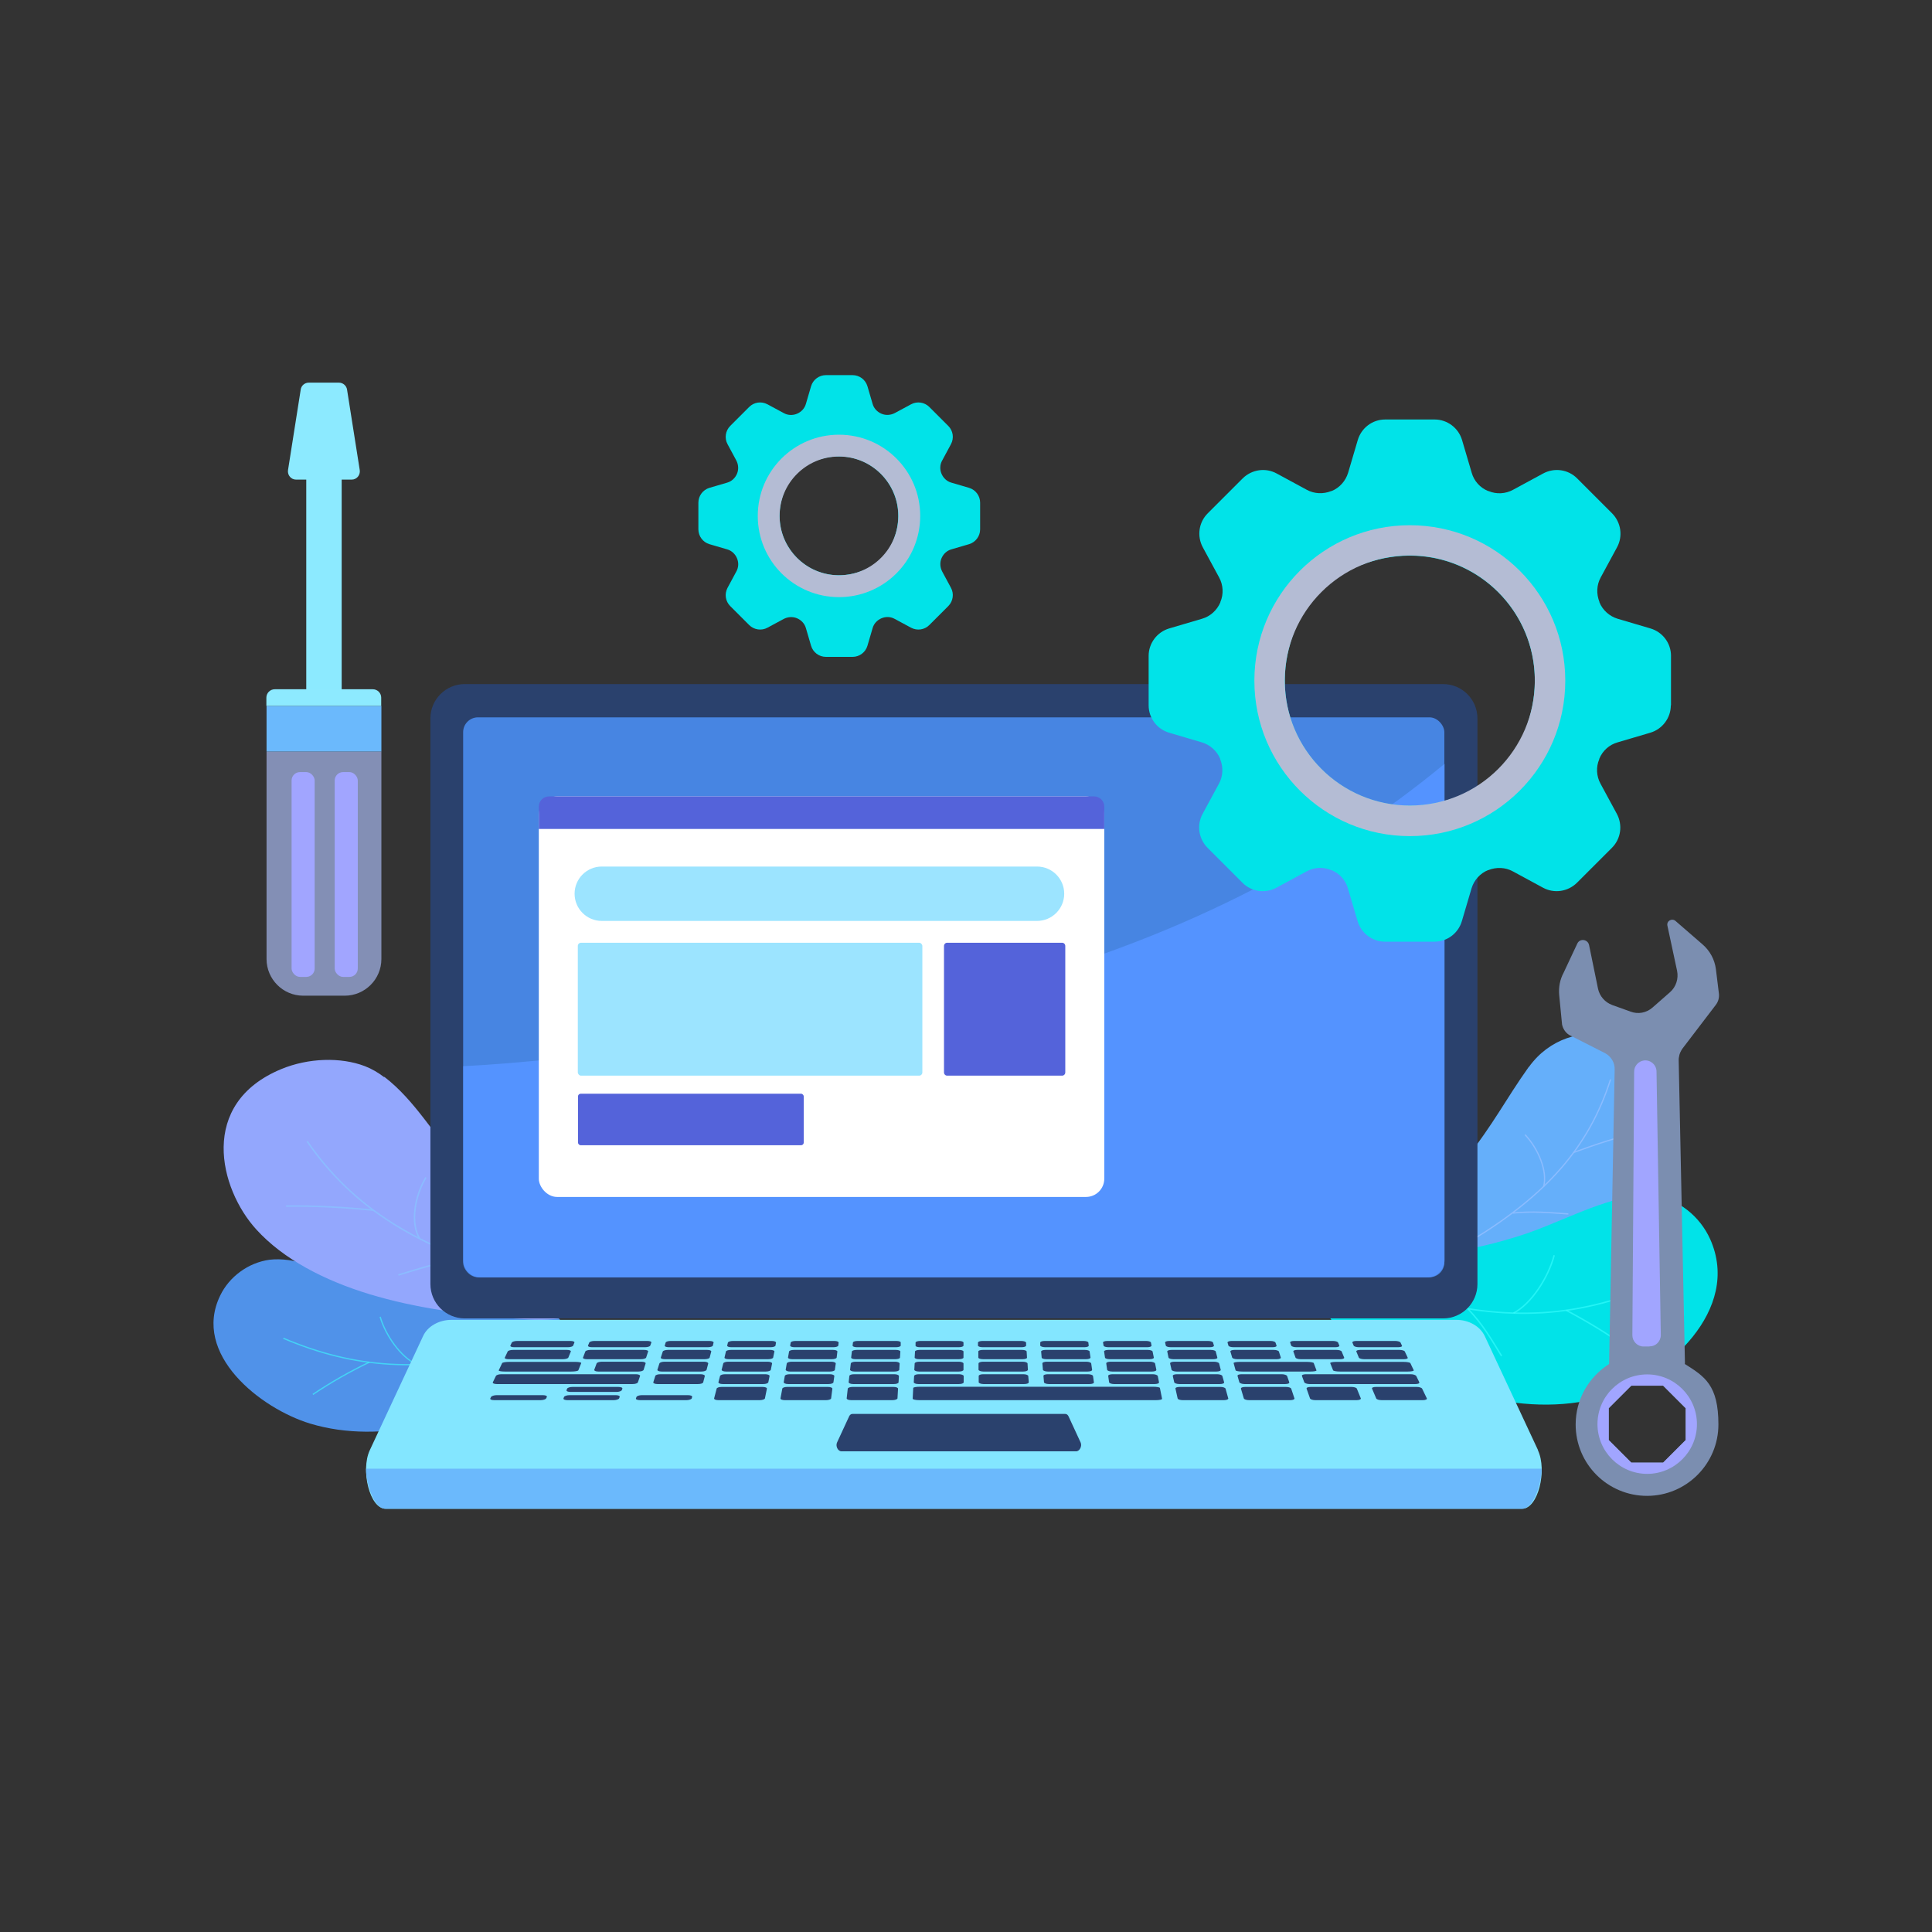 <svg xmlns="http://www.w3.org/2000/svg" id="Layer_1" viewBox="0 0 1080 1080"><rect x="0" y="0" width="1080" height="1080" fill="#333333" stroke="none"/><defs><style>      .st0 {        stroke-width: .7px;      }      .st0, .st1 {        stroke: #8bbcff;      }      .st0, .st1, .st2, .st3 {        fill: none;        stroke-miterlimit: 10;      }      .st1 {        stroke-width: .8px;      }      .st4 {        fill: #5493ff;      }      .st5 {        fill: #6bb9fc;      }      .st6 {        fill: #a1a5ff;      }      .st7 {        fill: #5463da;      }      .st8 {        fill: #9ce4ff;      }      .st2 {        stroke-width: .7px;      }      .st2, .st3 {        opacity: .6;        stroke: #3bffff;      }      .st3 {        stroke-width: .8px;      }      .st9 {        fill: #83e6ff;      }      .st10 {        fill: #4785e2;      }      .st11 {        fill: #7b8eb0;      }      .st12 {        fill: #93a7fd;      }      .st13 {        fill: #fff;      }      .st14 {        fill: #01e3e8;      }      .st15 {        fill: #2a416d;      }      .st16 {        fill: #8deaff;      }      .st17 {        fill: #b4bcd4;      }      .st18 {        fill: #65affa;      }      .st19 {        fill: #5092e9;      }      .st20 {        fill: #838fb5;      }      .st21 {        fill: #8ceaff;      }    </style></defs><path class="st18" d="M854.7,596.4c22.8-31.7,72.5-20.2,79.9,14.4,9.2,43.2-30.3,76.1-64.1,93.6-8,4.2-39.3,16.6-62.6,19.8-20.6,2.9-25.7-12.1-21.4-25,6.3-19,19.9-35.2,33.1-51.7,15.1-18.8,22.1-33,35-51.1Z"></path><path class="st0" d="M900.3,603.4c-12,37.7-35.8,64.6-77.7,90"></path><path class="st0" d="M879.8,644.2c12.1-4.5,24.8-8.6,37.9-11.8"></path><path class="st0" d="M845.7,678.1c11.2-1.1,19.6-.3,31,.5"></path><path class="st0" d="M862.9,663.3c2.3-8.5-3-21.2-10.4-29"></path><path class="st14" d="M738.9,720.8c.7-10.4,9.9-17.8,18.6-19.7,7.3-1.6,14.8-.6,22.2-.1,23.6,1.6,47-3,69.5-10.1,21.1-6.6,42.5-19,64.1-22.3,4-.6,8-.7,11.8-.2,13.1,2,25.1,11.4,30.9,24.3,17.8,39.9-25.2,76.7-56.2,87-22.6,7.4-46.9,6.8-70,1.3-23-5.5-44.8-15.9-65.8-27.6-7-3.9-14.1-8.2-19.2-14.8-3.7-4.8-6.4-11.3-6-17.7Z"></path><path class="st3" d="M929.2,716.2c-45.2,20.9-86.8,23-137.9,9"></path><path class="st3" d="M875.6,732.5c12,6.4,23.9,13.5,35.1,21.8"></path><path class="st3" d="M820.8,731.9c8,8.4,12.4,16,18.6,26.1"></path><path class="st3" d="M846.1,734c9.9-5.1,19.4-19.8,22.7-32.3"></path><path class="st19" d="M317.5,747.4c-.6-8.6-8.8-14.7-16.6-16.2-6.5-1.3-13.3-.5-19.9-.1-21.1,1.3-42.1-2.5-62.3-8.3-18.9-5.4-38.1-15.6-57.4-18.4-3.6-.5-7.2-.6-10.6-.2-11.8,1.6-22.5,9.4-27.6,20-16,32.9,22.6,63.2,50.3,71.6,20.2,6.1,42,5.6,62.7,1.1,20.6-4.6,40.2-13.1,58.9-22.8,6.3-3.3,12.6-6.8,17.2-12.2,3.3-4,5.7-9.3,5.4-14.6Z"></path><path class="st2" d="M158.4,748.1c40.4,17.2,77.7,19,123.5,7.4"></path><path class="st2" d="M206.4,761.5c-10.8,5.2-21.4,11.2-31.5,18"></path><path class="st2" d="M255.5,760.9c-7.2,6.9-11.1,13.2-16.7,21.5"></path><path class="st2" d="M232.8,762.7c-8.9-4.2-17.3-16.3-20.3-26.6"></path><path class="st12" d="M214.7,602.1c-3.3-2.5-6.8-4.6-10.7-6.1-13.6-5.2-31.7-4.6-46.7,1.6-46.6,19.2-34.8,66.9-14,89.7,15.1,16.6,38,28.5,63.4,36.2,25.4,7.7,53.2,11.4,81.4,13.6,9.4.7,19.2,1.3,28.8-.8,7.1-1.5,14.5-4.8,18.9-9.5,7.3-7.7,4.4-17.5-2.2-23.2-5.5-4.8-13.1-7.9-20.3-11.3-22.9-10.8-40.9-25.8-56.3-42.2-14.4-15.3-24.8-34.8-42.1-48.1Z"></path><path class="st1" d="M171.7,638c25.8,37.5,62.4,60,120.1,75.9"></path><path class="st1" d="M208.7,676.5c-15.9-1.6-32.2-2.5-48.8-2.3"></path><path class="st1" d="M259.6,703.6c-13.7,1.8-23.5,5.1-36.9,9.1"></path><path class="st1" d="M234.6,692.4c-5.3-8.6-2.8-23.8,3.5-34.2"></path><path class="st14" d="M547.9,295.9v-14.9c0-3.8-2.5-7.2-6.2-8.3l-9.9-2.9c-2.5-.7-4.5-2.6-5.5-5,0,0,0,0,0,0-1-2.4-.9-5.1.4-7.4l4.9-9.1c1.8-3.4,1.2-7.5-1.5-10.2l-10.6-10.6c-2.7-2.7-6.9-3.3-10.2-1.5l-9.1,4.9c-2.3,1.2-5,1.4-7.4.4,0,0,0,0,0,0-2.4-1-4.3-3-5-5.5l-2.9-9.9c-1.1-3.7-4.5-6.2-8.3-6.2h-14.9c-3.8,0-7.2,2.5-8.3,6.2l-2.9,9.9c-.7,2.5-2.6,4.5-5,5.5,0,0,0,0,0,0-2.4,1-5.1.9-7.4-.4l-9.1-4.9c-3.4-1.8-7.5-1.2-10.2,1.5l-10.6,10.6c-2.7,2.7-3.3,6.9-1.5,10.2l4.9,9.1c1.2,2.3,1.4,5,.4,7.4,0,0,0,0,0,0-1,2.4-3,4.3-5.5,5l-9.9,2.9c-3.7,1.1-6.2,4.5-6.2,8.3v14.9c0,3.8,2.5,7.2,6.2,8.3l9.9,2.9c2.5.7,4.5,2.6,5.5,5,0,0,0,0,0,0,1,2.4.9,5.1-.4,7.4l-4.9,9.1c-1.8,3.4-1.2,7.5,1.5,10.2l10.6,10.6c2.7,2.7,6.9,3.3,10.2,1.5l9.1-4.9c2.3-1.2,5-1.4,7.4-.4,0,0,0,0,0,0,2.4,1,4.3,3,5,5.5l2.9,9.9c1.1,3.7,4.5,6.2,8.3,6.2h14.9c3.8,0,7.2-2.5,8.3-6.2l2.9-9.9c.7-2.5,2.6-4.5,5-5.5,0,0,0,0,0,0,2.4-1,5.1-.9,7.4.4l9.1,4.9c3.4,1.8,7.5,1.2,10.2-1.5l10.6-10.6c2.7-2.7,3.3-6.9,1.5-10.2l-4.9-9.1c-1.2-2.3-1.4-5-.4-7.4,0,0,0,0,0,0,1-2.4,3-4.3,5.5-5l9.9-2.9c3.7-1.1,6.2-4.5,6.2-8.3ZM492.3,313.4c-34.9,25.4-73.7-13.4-48.4-48.4.5-.6,1.1-1.2,1.7-1.7,34.9-25.4,73.7,13.4,48.4,48.4-.5.6-1.1,1.2-1.7,1.7Z"></path><path class="st17" d="M469,243c-25.1,0-45.4,20.3-45.4,45.4s20.3,45.4,45.4,45.4,45.4-20.3,45.4-45.4-20.3-45.4-45.4-45.4ZM469,321.6c-18.3,0-33.2-14.9-33.2-33.2s14.9-33.2,33.2-33.2,33.2,14.9,33.2,33.2-14.9,33.2-33.2,33.2Z"></path><path class="st15" d="M259.7,382.3h546.9c10.6,0,19.2,8.6,19.2,19.2v316.2c0,10.6-8.6,19.2-19.2,19.2H259.7c-10.6,0-19.2-8.6-19.2-19.2v-316.2c0-10.6,8.6-19.2,19.2-19.2Z" transform="translate(1066.4 1119.3) rotate(180)"></path><rect class="st10" x="259" y="401" width="548.5" height="313" rx="8.3" ry="8.3" transform="translate(1066.4 1115) rotate(180)"></rect><path class="st4" d="M547.6,554.3c-61.2,15.7-124,24.8-186.7,31.9-33.5,3.8-67.8,8.1-101.9,9.8v108.4c0,5.3,4.3,9.7,9.7,9.7h529.1c5.3,0,9.7-4.3,9.7-9.7v-277.4c-75.4,62.4-165.2,103.1-259.8,127.3Z"></path><path class="st9" d="M859.8,810.7l-29.8-63.8c-2.6-5.5-8.9-9.1-15.9-9.1H252.4c-7,0-13.4,3.6-15.9,9.1l-29.8,63.8c-5.2,11.2,0,32.7,8.8,32.7,101.5,0,533.9,0,635.4,0,8.9,0,14.1-21.5,8.8-32.7Z"></path><path class="st5" d="M861.8,821c-.1,8.6-4.6,22.4-10.9,22.4-101.5,0-533.9,0-635.4,0-6.4,0-10.8-13.7-10.9-22.4h657.2Z"></path><path class="st15" d="M759.8,753.1h21.8c1.4,0,2.4-.4,2.1-.9l-.8-1.7c-.2-.5-1.6-.9-3-.9h-21.7c-1.4,0-2.4.4-2.2.9l.7,1.7c.2.5,1.5.9,2.9.9Z"></path><path class="st15" d="M724.7,753.1h21.8c1.4,0,2.4-.4,2.2-.9l-.7-1.7c-.2-.5-1.5-.9-2.9-.9h-21.7c-1.4,0-2.4.4-2.2.9l.6,1.7c.2.5,1.5.9,2.9.9Z"></path><path class="st15" d="M689.6,753.1h21.8c1.4,0,2.4-.4,2.2-.9l-.6-1.7c-.2-.5-1.4-.9-2.8-.9h-21.7c-1.4,0-2.4.4-2.3.9l.5,1.7c.1.5,1.4.9,2.8.9Z"></path><path class="st15" d="M654.5,753.1h21.8c1.4,0,2.4-.4,2.3-.9l-.5-1.7c-.1-.5-1.4-.9-2.8-.9h-21.7c-1.4,0-2.4.4-2.3.9l.4,1.7c.1.5,1.3.9,2.8.9Z"></path><path class="st15" d="M619.5,753.1h21.8c1.4,0,2.5-.4,2.4-.9l-.3-1.7c-.1-.5-1.3-.9-2.7-.9h-21.7c-1.4,0-2.5.4-2.4.9l.3,1.7c0,.5,1.3.9,2.7.9Z"></path><path class="st15" d="M584.4,753.1h21.8c1.4,0,2.5-.4,2.4-.9l-.2-1.7c0-.5-1.3-.9-2.7-.9h-21.7c-1.4,0-2.5.4-2.5.9v1.7c.2.5,1.4.9,2.8.9Z"></path><path class="st15" d="M549.3,753.1h21.8c1.4,0,2.5-.4,2.5-.9v-1.7c-.2-.5-1.3-.9-2.7-.9h-21.7c-1.4,0-2.5.4-2.5.9v1.7c0,.5,1.2.9,2.6.9Z"></path><path class="st15" d="M514.2,753.1h21.8c1.4,0,2.6-.4,2.6-.9v-1.7c0-.5-1.1-.9-2.5-.9h-21.7c-1.4,0-2.6.4-2.6.9v1.7c-.1.5,1,.9,2.4.9Z"></path><path class="st15" d="M479.1,753.1h21.8c1.4,0,2.6-.4,2.6-.9v-1.7c.1-.5-1-.9-2.4-.9h-21.7c-1.4,0-2.6.4-2.6.9l-.2,1.7c0,.5,1,.9,2.4.9Z"></path><path class="st15" d="M444.1,753.1h21.8c1.4,0,2.6-.4,2.7-.9l.2-1.7c0-.5-1-.9-2.4-.9h-21.7c-1.4,0-2.6.4-2.7.9l-.3,1.7c0,.5,1,.9,2.4.9Z"></path><path class="st15" d="M409,753.1h21.8c1.4,0,2.6-.4,2.7-.9l.3-1.7c0-.5-1-.9-2.4-.9h-21.7c-1.4,0-2.6.4-2.8.9l-.4,1.7c-.1.5.9.9,2.3.9Z"></path><path class="st15" d="M373.9,753.1h21.8c1.4,0,2.7-.4,2.8-.9l.4-1.7c.1-.5-.9-.9-2.3-.9h-21.7c-1.4,0-2.7.4-2.8.9l-.5,1.7c-.2.5.9.9,2.3.9Z"></path><path class="st15" d="M330.8,753.1h29.8c1.4,0,2.7-.4,2.9-.9l.6-1.7c.2-.5-.8-.9-2.2-.9h-29.6c-1.4,0-2.7.4-2.9.9l-.7,1.7c-.2.5.8.9,2.2.9Z"></path><path class="st15" d="M287.5,753.1h30c1.4,0,2.7-.4,2.9-.9l.7-1.7c.2-.5-.8-.9-2.2-.9h-29.8c-1.4,0-2.7.4-3,.9l-.8,1.7c-.2.5.7.9,2.1.9Z"></path><path class="st15" d="M772.4,782.7h23c1.5,0,2.5-.5,2.2-1l-2.6-5.4c-.3-.6-1.7-1-3.1-1h-22.7c-1.5,0-2.5.4-2.2,1l2.3,5.4c.2.6,1.6,1,3.1,1Z"></path><path class="st15" d="M735.4,782.7h23c1.5,0,2.5-.5,2.3-1l-2.2-5.4c-.2-.6-1.6-1-3.1-1h-22.7c-1.5,0-2.5.4-2.3,1l1.9,5.4c.2.6,1.6,1,3.1,1Z"></path><path class="st15" d="M698.3,782.7h23c1.5,0,2.5-.5,2.3-1l-1.8-5.4c-.2-.6-1.5-1-3-1h-22.7c-1.5,0-2.5.4-2.4,1l1.6,5.4c.2.6,1.5,1,3,1Z"></path><path class="st15" d="M661.2,782.7h23c1.5,0,2.6-.5,2.4-1l-1.5-5.4c-.2-.6-1.5-1-2.9-1h-22.7c-1.5,0-2.6.4-2.4,1l1.2,5.4c.1.6,1.4,1,2.9,1Z"></path><path class="st15" d="M513.9,782.7h132.2c2,0,3.6-.3,3.5-.8l-1.2-6c0-.4-1.8-.7-3.8-.7h-130.4c-2,0-3.7.3-3.7.7l-.3,6c0,.4,1.6.8,3.7.8Z"></path><path class="st15" d="M475.9,782.7h23c1.5,0,2.7-.5,2.8-1l.3-5.4c0-.6-1.1-1-2.6-1h-22.7c-1.5,0-2.7.4-2.8,1l-.6,5.4c0,.6,1.1,1,2.6,1Z"></path><path class="st15" d="M438.8,782.7h23c1.5,0,2.8-.5,2.8-1l.7-5.4c0-.6-1.1-1-2.5-1h-22.7c-1.5,0-2.7.4-2.8,1l-1,5.4c-.1.6,1,1,2.5,1Z"></path><path class="st15" d="M401.7,782.7h23c1.5,0,2.8-.5,2.9-1l1.1-5.4c.1-.6-1-1-2.5-1h-22.7c-1.5,0-2.8.4-2.9,1l-1.4,5.4c-.1.6,1,1,2.4,1Z"></path><path class="st15" d="M317.1,782.7h25.9c1.5,0,2.9-.5,3.1-1l.3-.8c.2-.6-.8-1-2.3-1h-25.7c-1.5,0-2.9.5-3.1,1l-.3.8c-.2.6.8,1,2.3,1Z"></path><path class="st15" d="M276.3,782.7h25.9c1.5,0,2.9-.5,3.1-1l.4-.8c.2-.6-.8-1-2.3-1h-25.7c-1.5,0-2.9.5-3.2,1l-.4.8c-.3.6.7,1,2.2,1Z"></path><path class="st15" d="M357.8,782.7h25.9c1.5,0,2.8-.5,3-1l.2-.8c.2-.6-.9-1-2.4-1h-25.7c-1.5,0-2.8.5-3,1l-.3.8c-.2.6.9,1,2.4,1Z"></path><path class="st15" d="M318.9,778.1h25.7c1.5,0,2.8-.5,3-1l.3-.8c.2-.6-.8-1-2.3-1h-25.5c-1.5,0-2.8.4-3.1,1l-.3.8c-.2.6.8,1,2.3,1Z"></path><path class="st15" d="M762.7,759.8h22.1c1.4,0,2.4-.4,2.1-.9l-1.6-3.4c-.2-.5-1.6-.9-3-.9h-21.9c-1.4,0-2.4.4-2.2.9l1.4,3.4c.2.5,1.6.9,3,.9Z"></path><path class="st15" d="M727.1,759.8h22.1c1.4,0,2.4-.4,2.2-.9l-1.4-3.4c-.2-.5-1.5-.9-2.9-.9h-21.9c-1.4,0-2.4.4-2.2.9l1.2,3.4c.2.5,1.5.9,2.9.9Z"></path><path class="st15" d="M691.6,759.8h22.1c1.4,0,2.4-.4,2.3-.9l-1.1-3.4c-.2-.5-1.5-.9-2.9-.9h-21.9c-1.4,0-2.4.4-2.3.9l1,3.4c.2.5,1.4.9,2.9.9Z"></path><path class="st15" d="M656.1,759.8h22.1c1.4,0,2.5-.4,2.3-.9l-.9-3.4c-.1-.5-1.4-.9-2.8-.9h-21.9c-1.4,0-2.5.4-2.4.9l.7,3.4c.1.5,1.4.9,2.8.9Z"></path><path class="st15" d="M620.5,759.8h22.1c1.4,0,2.5-.4,2.4-.9l-.7-3.4c-.1-.5-1.3-.9-2.8-.9h-21.9c-1.4,0-2.5.4-2.4.9l.5,3.4c0,.5,1.3.9,2.7.9Z"></path><path class="st15" d="M585,759.8h22.1c1.4,0,2.5-.4,2.5-.9l-.5-3.4c0-.5-1.3-.9-2.7-.9h-21.9c-1.4,0-2.5.4-2.5.9l.3,3.4c0,.5,1.2.9,2.7.9Z"></path><path class="st15" d="M549.5,759.8h22.1c1.4,0,2.6-.4,2.5-.9l-.2-3.4c0-.5-1.2-.9-2.6-.9h-21.9c-1.4,0-2.6.4-2.5.9v3.4c0,.5,1.2.9,2.7.9Z"></path><path class="st15" d="M513.9,759.8h22.1c1.4,0,2.6-.4,2.6-.9v-3.4c0-.5-1.2-.9-2.6-.9h-21.9c-1.4,0-2.6.4-2.6.9l-.2,3.4c0,.5,1.1.9,2.5.9Z"></path><path class="st15" d="M478.4,759.8h22.1c1.4,0,2.6-.4,2.6-.9l.2-3.4c0-.5-1.1-.9-2.5-.9h-21.9c-1.4,0-2.6.4-2.7.9l-.4,3.4c0,.5,1,.9,2.5.9Z"></path><path class="st15" d="M442.9,759.8h22.1c1.4,0,2.6-.4,2.7-.9l.4-3.4c0-.5-1-.9-2.4-.9h-21.9c-1.4,0-2.6.4-2.7.9l-.6,3.4c0,.5,1,.9,2.4.9Z"></path><path class="st15" d="M407.3,759.8h22.1c1.4,0,2.7-.4,2.8-.9l.7-3.4c.1-.5-1-.9-2.4-.9h-21.9c-1.4,0-2.7.4-2.8.9l-.8,3.4c-.1.5.9.9,2.4.9Z"></path><path class="st15" d="M371.8,759.8h22.1c1.4,0,2.7-.4,2.8-.9l.9-3.4c.1-.5-.9-.9-2.3-.9h-21.9c-1.4,0-2.7.4-2.9.9l-1.1,3.4c-.2.5.9.9,2.3.9Z"></path><path class="st15" d="M328.1,759.8h30.2c1.4,0,2.7-.4,2.9-.9l1.1-3.4c.2-.5-.8-.9-2.3-.9h-29.9c-1.4,0-2.7.4-2.9.9l-1.3,3.4c-.2.5.8.9,2.2.9Z"></path><path class="st15" d="M284.3,759.8h30.4c1.4,0,2.8-.4,3-.9l1.4-3.4c.2-.5-.8-.9-2.2-.9h-30.1c-1.4,0-2.8.4-3,.9l-1.6,3.4c-.3.5.7.9,2.1.9Z"></path><path class="st15" d="M749,766.7h38c2,0,3.4-.3,3.3-.7l-1.9-4c-.2-.4-1.9-.7-3.9-.7h-37.6c-2,0-3.4.3-3.3.7l1.6,4c.2.4,1.9.7,3.9.7Z"></path><path class="st15" d="M694.6,766.7h38c2,0,3.5-.3,3.3-.7l-1.5-4c-.1-.4-1.9-.7-3.8-.7h-37.6c-2,0-3.5.3-3.4.7l1.1,4c.1.4,1.8.7,3.8.7Z"></path><path class="st15" d="M657.6,766.7h22.4c1.4,0,2.5-.4,2.4-1l-.9-3.5c-.1-.5-1.4-1-2.9-1h-22.1c-1.4,0-2.5.4-2.4,1l.8,3.5c.1.5,1.4,1,2.8,1Z"></path><path class="st15" d="M621.6,766.7h22.4c1.4,0,2.5-.4,2.4-1l-.7-3.5c-.1-.5-1.4-1-2.8-1h-22.1c-1.4,0-2.5.4-2.4,1l.5,3.5c0,.5,1.3,1,2.8,1Z"></path><path class="st15" d="M585.6,766.7h22.4c1.4,0,2.6-.4,2.5-1l-.5-3.5c0-.5-1.3-1-2.7-1h-22.1c-1.4,0-2.6.4-2.5,1l.3,3.5c0,.5,1.3,1,2.7,1Z"></path><path class="st15" d="M549.6,766.7h22.4c1.4,0,2.6-.4,2.6-1l-.2-3.5c0-.5-1.2-1-2.7-1h-22.1c-1.4,0-2.6.4-2.6,1v3.5c0,.5,1.3,1,2.7,1Z"></path><path class="st15" d="M513.6,766.7h22.4c1.4,0,2.6-.4,2.6-1v-3.5c0-.5-1.2-1-2.6-1h-22.1c-1.4,0-2.6.4-2.6,1l-.2,3.5c0,.5,1.1,1,2.6,1Z"></path><path class="st15" d="M477.6,766.7h22.4c1.4,0,2.6-.4,2.7-1l.2-3.5c0-.5-1.1-1-2.5-1h-22.1c-1.4,0-2.6.4-2.7,1l-.4,3.5c0,.5,1.1,1,2.5,1Z"></path><path class="st15" d="M441.6,766.7h22.4c1.4,0,2.7-.4,2.7-1l.5-3.5c0-.5-1-1-2.5-1h-22.1c-1.4,0-2.7.4-2.8,1l-.6,3.5c0,.5,1,1,2.4,1Z"></path><path class="st15" d="M405.7,766.7h22.4c1.4,0,2.7-.4,2.8-1l.7-3.5c.1-.5-1-1-2.4-1h-22.1c-1.4,0-2.7.4-2.8,1l-.9,3.5c-.1.5.9,1,2.4,1Z"></path><path class="st15" d="M369.7,766.7h22.4c1.4,0,2.7-.4,2.9-1l.9-3.5c.1-.5-.9-1-2.3-1h-22.1c-1.4,0-2.7.4-2.9,1l-1.1,3.5c-.2.5.9,1,2.3,1Z"></path><path class="st15" d="M334.5,766.7h22.4c1.4,0,2.8-.4,2.9-1l1.1-3.5c.2-.5-.8-1-2.3-1h-22.1c-1.4,0-2.8.4-3,1l-1.3,3.5c-.2.5.8,1,2.2,1Z"></path><path class="st15" d="M282,766.7h37.4c2,0,3.7-.3,3.9-.7l1.6-4c.2-.4-1.3-.7-3.3-.7h-37c-2,0-3.7.3-3.9.7l-1.9,4c-.2.4,1.3.7,3.3.7Z"></path><path class="st15" d="M732.1,773.7h59.1c1.5,0,2.4-.4,2.2-1l-1.7-3.5c-.3-.5-1.6-1-3.1-1h-58.5c-1.5,0-2.5.4-2.3,1l1.3,3.5c.2.5,1.5,1,3,1Z"></path><path class="st15" d="M695.7,773.7h22.7c1.5,0,2.5-.4,2.3-1l-1.2-3.5c-.2-.5-1.5-1-3-1h-22.4c-1.5,0-2.5.4-2.3,1l1,3.5c.2.5,1.5,1,2.9,1Z"></path><path class="st15" d="M659.2,773.7h22.7c1.5,0,2.5-.4,2.4-1l-1-3.5c-.1-.5-1.4-1-2.9-1h-22.4c-1.5,0-2.5.4-2.4,1l.8,3.5c.1.5,1.4,1,2.9,1Z"></path><path class="st15" d="M622.7,773.7h22.7c1.5,0,2.6-.4,2.5-1l-.7-3.5c-.1-.5-1.4-1-2.8-1h-22.4c-1.5,0-2.6.4-2.5,1l.5,3.5c0,.5,1.3,1,2.8,1Z"></path><path class="st15" d="M586.3,773.7h22.7c1.5,0,2.6-.4,2.5-1l-.5-3.5c0-.5-1.3-1-2.8-1h-22.4c-1.5,0-2.6.4-2.5,1l.3,3.5c0,.5,1.3,1,2.7,1Z"></path><path class="st15" d="M549.8,773.7h22.7c1.5,0,2.6-.4,2.6-1l-.3-3.5c0-.5-1.2-1-2.7-1h-22.4c-1.5,0-2.6.4-2.6,1v3.5c0,.5,1.3,1,2.7,1Z"></path><path class="st15" d="M513.3,773.7h22.7c1.5,0,2.7-.4,2.7-1v-3.5c0-.5-1.2-1-2.6-1h-22.4c-1.5,0-2.6.4-2.7,1l-.2,3.5c0,.5,1.1,1,2.6,1Z"></path><path class="st15" d="M476.9,773.7h22.7c1.5,0,2.7-.4,2.7-1l.2-3.5c0-.5-1.1-1-2.6-1h-22.4c-1.5,0-2.7.4-2.7,1l-.4,3.5c0,.5,1.1,1,2.5,1Z"></path><path class="st15" d="M440.4,773.7h22.7c1.5,0,2.7-.4,2.8-1l.5-3.5c0-.5-1-1-2.5-1h-22.4c-1.5,0-2.7.4-2.8,1l-.6,3.5c0,.5,1,1,2.5,1Z"></path><path class="st15" d="M403.9,773.7h22.7c1.5,0,2.7-.4,2.9-1l.7-3.5c.1-.5-1-1-2.4-1h-22.4c-1.5,0-2.7.4-2.9,1l-.9,3.5c-.1.5.9,1,2.4,1Z"></path><path class="st15" d="M367.5,773.7h22.7c1.5,0,2.8-.4,2.9-1l.9-3.5c.1-.5-.9-1-2.4-1h-22.4c-1.5,0-2.8.4-2.9,1l-1.1,3.5c-.2.5.9,1,2.3,1Z"></path><path class="st15" d="M277.6,773.7h76c1.5,0,2.8-.4,3-1l1.2-3.5c.2-.5-.9-1-2.3-1h-75.2c-1.5,0-2.8.4-3.1,1l-1.7,3.5c-.3.5.7,1,2.2,1Z"></path><path class="st15" d="M470.3,811.3h131.3c1.9,0,3.4-2.9,2.5-4.9l-6.8-14.7c-.4-.8-1-1.3-1.8-1.3h-119c-.8,0-1.4.5-1.8,1.3l-6.8,14.7c-.9,2,.5,4.9,2.5,4.9Z"></path><path class="st20" d="M149,420.1h64.2v116c0,11.3-9.2,20.5-20.5,20.5h-23.2c-11.3,0-20.5-9.2-20.5-20.5v-116h0Z"></path><rect class="st6" x="187.1" y="431.6" width="12.9" height="114.5" rx="4.7" ry="4.7"></rect><rect class="st6" x="163" y="431.6" width="12.9" height="114.5" rx="4.7" ry="4.7"></rect><rect class="st5" x="149" y="394.6" width="64.2" height="25.5"></rect><path class="st21" d="M175.1,243.1h12c2.2,0,3.9,1.8,3.9,3.9v143h-19.8v-143c0-2.2,1.8-3.9,3.9-3.9Z"></path><path class="st21" d="M189.6,213.9h-17c-2.2,0-4.2,1.6-4.5,3.9l-7.1,45c-.4,2.8,1.7,5.3,4.5,5.3h31.1c2.8,0,4.9-2.5,4.5-5.3l-7.1-45c-.3-2.2-2.3-3.9-4.5-3.9Z"></path><path class="st16" d="M153.7,385.3h54.7c2.6,0,4.7,2.1,4.7,4.7v4.6h-64.2v-4.6c0-2.6,2.1-4.7,4.7-4.7Z"></path><path class="st14" d="M934.1,394.3v-27.7c0-7.1-4.7-13.3-11.5-15.3l-18.3-5.4c-4.6-1.4-8.4-4.8-10.2-9.2,0,0,0-.1,0-.2-1.8-4.5-1.6-9.5.7-13.7l9.1-16.8c3.4-6.2,2.3-13.9-2.7-19l-19.6-19.6c-5-5-12.7-6.1-19-2.7l-16.8,9.1c-4.2,2.3-9.3,2.6-13.7.7,0,0-.1,0-.2,0-4.5-1.8-7.9-5.6-9.2-10.2l-5.4-18.3c-2-6.8-8.3-11.5-15.3-11.5h-27.7c-7.1,0-13.3,4.7-15.3,11.5l-5.4,18.3c-1.4,4.6-4.8,8.4-9.2,10.2,0,0-.1,0-.2,0-4.5,1.8-9.5,1.6-13.7-.7l-16.8-9.1c-6.2-3.4-13.9-2.3-19,2.7l-19.6,19.6c-5,5-6.1,12.7-2.7,19l9.1,16.8c2.3,4.2,2.6,9.3.7,13.7v.2c-1.9,4.5-5.7,7.9-10.3,9.2l-18.3,5.4c-6.8,2-11.5,8.3-11.5,15.3v27.7c0,7.1,4.7,13.3,11.5,15.3l18.3,5.4c4.6,1.4,8.4,4.8,10.2,9.2,0,0,0,.1,0,.2,1.8,4.5,1.6,9.5-.7,13.7l-9.1,16.8c-3.4,6.2-2.3,13.9,2.7,19l19.6,19.6c5,5,12.7,6.1,19,2.7l16.8-9.1c4.2-2.3,9.3-2.6,13.7-.7,0,0,.1,0,.2,0,4.5,1.8,7.9,5.6,9.2,10.2l5.4,18.3c2,6.8,8.3,11.5,15.3,11.5h27.7c7.1,0,13.3-4.7,15.3-11.5l5.4-18.3c1.4-4.6,4.8-8.4,9.2-10.2,0,0,.1,0,.2,0,4.5-1.8,9.5-1.6,13.7.7l16.8,9.1c6.2,3.4,13.9,2.3,19-2.7l19.6-19.6c5-5,6.1-12.7,2.7-19l-9.1-16.8c-2.3-4.2-2.6-9.3-.7-13.7,0,0,0-.1,0-.2,1.8-4.5,5.6-7.9,10.2-9.2l18.3-5.4c6.8-2,11.5-8.3,11.5-15.3ZM837.2,433.2c-73.6,53.4-155.2-28.2-101.8-101.8,1-1.4,2.2-2.6,3.6-3.6,73.6-53.4,155.2,28.2,101.8,101.8-1,1.4-2.2,2.6-3.6,3.6Z"></path><path class="st17" d="M788.1,293.6c-48,0-86.9,38.9-86.9,86.9s38.9,86.9,86.9,86.9,86.9-38.9,86.9-86.9-38.9-86.9-86.9-86.9ZM788.1,450.3c-38.6,0-69.9-31.3-69.9-69.9s31.3-69.9,69.9-69.9,69.9,31.3,69.9,69.9-31.3,69.9-69.9,69.9Z"></path><rect class="st13" x="301.2" y="445.2" width="316.1" height="223.9" rx="10.2" ry="10.2"></rect><path class="st7" d="M307,445.2h304.6c3.2,0,5.7,2.6,5.7,5.7v12.5h-316.1v-12.5c0-3.2,2.6-5.7,5.7-5.7Z"></path><path class="st13" d="M579.7,514.8h-243.3c-8.4,0-15.2-6.8-15.2-15.2h0c0-8.4,6.8-15.2,15.2-15.2h243.3c8.4,0,15.2,6.8,15.2,15.2h0c0,8.4-6.8,15.2-15.2,15.2Z"></path><path class="st8" d="M579.7,514.8h-243.3c-8.4,0-15.2-6.8-15.2-15.2h0c0-8.4,6.8-15.2,15.2-15.2h243.3c8.4,0,15.2,6.8,15.2,15.2h0c0,8.4-6.8,15.2-15.2,15.2Z"></path><path class="st7" d="M529.5,527h64.2c1,0,1.8.8,1.8,1.8v70.7c0,1-.8,1.8-1.8,1.8h-64.2c-1,0-1.8-.8-1.8-1.8v-70.7c0-1,.8-1.8,1.8-1.8Z"></path><rect class="st8" x="323" y="527" width="192.6" height="74.3" rx="1.8" ry="1.8"></rect><rect class="st7" x="323" y="611.4" width="126.2" height="28.8" rx="1.5" ry="1.5" transform="translate(772.3 1251.6) rotate(180)"></rect><path class="st11" d="M941.9,762.3l-3.5-169.6c0-.7,0-1.3.2-2,.2-1.6.9-3,1.8-4.4l18.7-24.5c1.4-1.8,2-4,1.8-6.2,0,0-.9-7.5-1.7-13.8-.7-5.5-3.4-10.4-7.6-14l-15-13c-2-1.7-5.1,0-4.5,2.7l5.4,25.2c.9,4.4-.6,9-3.9,11.9l-9.8,8.6c-3.4,3-8.1,3.9-12.3,2.3l-10.3-3.7c-4-1.5-7-4.9-7.9-9.1l-5-24.4c-.7-3.3-5.2-3.9-6.6-.8l-7.6,16.2c-2.1,3.9-2.9,8.2-2.5,12.6l1.6,16.4c.5,2.4,1.9,4.5,3.9,5.8l20.1,10.2c3.4,1.8,5.6,5.4,5.4,9.3l-3.1,164.5c-11.2,7.1-18.7,19.5-18.7,33.8,0,22.1,17.9,39.9,39.9,39.9s39.9-17.9,39.9-39.9-7.6-26.8-18.9-33.9ZM942.3,805l-12.6,12.6h-17.8l-12.6-12.6v-17.8l12.6-12.6h17.8l12.6,12.6v17.8Z"></path><path class="st6" d="M922.1,752.7h-3.4c-3.4,0-6.2-2.9-6.2-6.3l1-147.4c0-3.1,2.4-5.8,5.5-6.2h0c3.7-.4,6.9,2.4,7,6.1l2.4,147.4c0,3.5-2.8,6.4-6.3,6.3Z"></path><path class="st6" d="M920.8,768.3c-15.4,0-27.8,12.5-27.8,27.8s12.5,27.8,27.8,27.8,27.8-12.5,27.8-27.8-12.5-27.8-27.8-27.8ZM942.3,805l-12.6,12.6h-17.8l-12.6-12.6v-17.8l12.6-12.6h17.8l12.6,12.6v17.8Z"></path></svg>